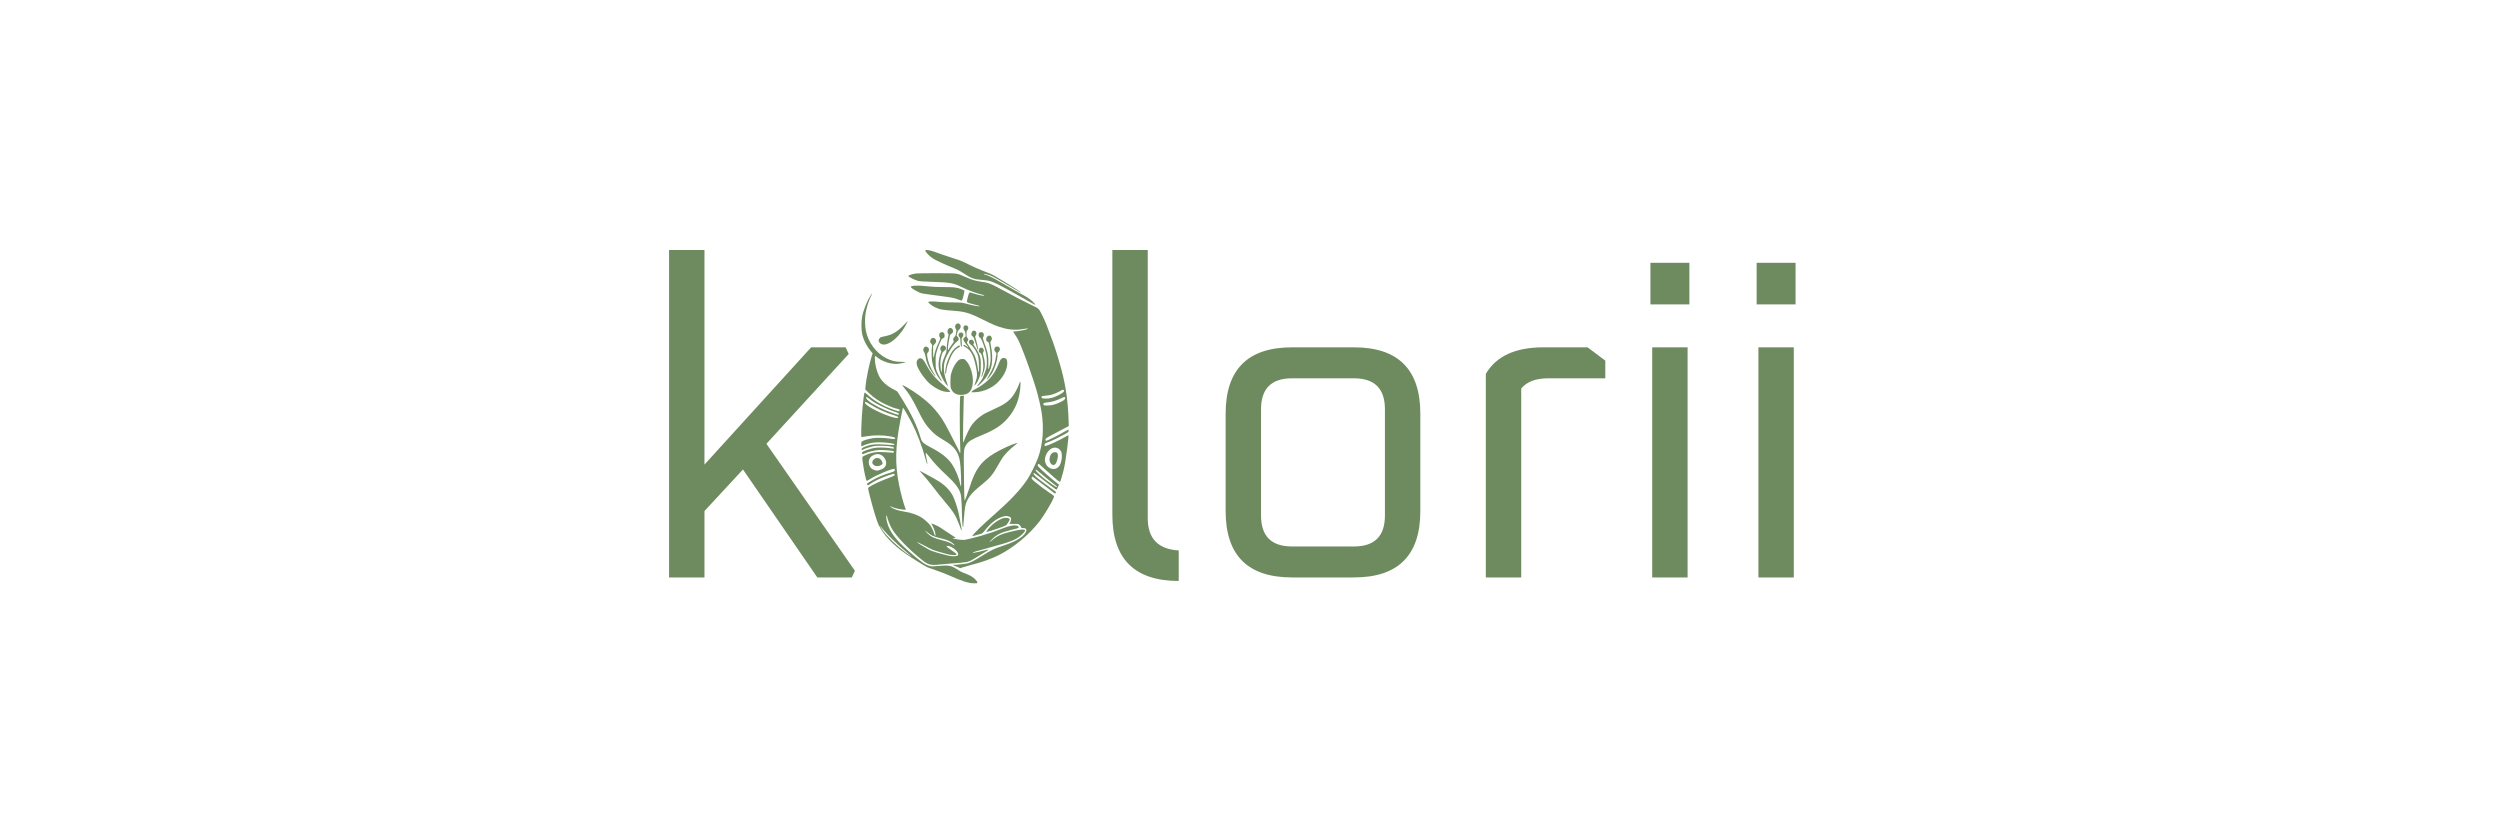 <?xml version="1.0" encoding="UTF-8" standalone="no"?>
<svg
   width="1500"
   height="500"
   version="1.1"
   id="svg5"
   xmlns:inkscape="http://www.inkscape.org/namespaces/inkscape"
   xmlns:sodipodi="http://sodipodi.sourceforge.net/DTD/sodipodi-0.dtd"
   xmlns="http://www.w3.org/2000/svg"
   xmlns:svg="http://www.w3.org/2000/svg">
  <sodipodi:namedview
     id="namedview5"
     pagecolor="#ffffff"
     bordercolor="#000000"
     borderopacity="0.25"
     inkscape:showpageshadow="2"
     inkscape:pageopacity="0.0"
     inkscape:pagecheckerboard="0"
     inkscape:deskcolor="#d1d1d1" />
  <defs
     id="defs1" />
  <style
     id="style1" />
  <g
     transform="translate(401.438, 150) scale(1)"
     id="g5">
    <g
       transform="translate(115.265, 0) scale(0.5 0.5) rotate(0)"
       fill="#6e8b5f"
       id="g2">
      <svg
         width="250.0"
         height="400.0"
         viewBox="0 0 250 400"
         version="1.1"
         id="svg1">
        <g
           stroke="none"
           id="g1">
          <path
             d="M 77.074,0.359 C 76.256,1.632 81.89,7.675 86.57,10.492 C 90.115,12.628 103.61,18.807 110.971,21.67 C 115.106,23.306 118.241,24.896 122.103,27.441 C 132.1,34.029 135.099,35.165 144.959,35.892 C 148.367,36.12 152.729,36.756 154.728,37.301 C 159.226,38.482 169.177,43.571 187.307,53.841 C 206.664,64.837 208.663,65.927 208.936,65.609 C 209.3,65.291 205.755,61.701 202.393,59.02 C 200.893,57.794 197.622,55.749 195.123,54.431 C 192.669,53.159 190.443,51.932 190.17,51.75 C 189.943,51.569 187.353,50.115 184.49,48.524 C 181.628,46.979 174.994,43.162 169.723,40.027 C 159.136,33.711 153.138,30.712 149.593,29.894 C 148.276,29.576 147.231,29.167 147.231,28.94 C 147.231,28.44 147.185,28.44 151.002,29.304 C 155.092,30.213 158.863,32.075 170.768,39.073 C 179.946,44.48 187.262,48.751 190.352,50.478 C 193.169,52.068 192.215,51.069 188.443,48.524 C 183.945,45.434 167.224,35.12 161.498,31.848 C 156.409,28.94 154.364,28.031 145.14,24.578 C 141.142,23.079 133.872,19.807 129.01,17.353 C 121.649,13.627 118.877,12.446 112.243,10.447 C 107.881,9.084 101.247,6.903 97.476,5.539 C 93.75,4.176 88.842,2.45 86.57,1.677 C 82.026,0.178 77.574,-0.458 77.074,0.359"
             id="i1"
             class="c1" />
          <path
             d="M 65.805,28.168 C 61.534,28.668 56.581,30.349 56.581,31.303 C 56.581,32.166 64.26,36.029 67.941,36.983 C 69.894,37.528 74.347,37.846 84.071,38.164 C 106.518,38.846 110.607,39.573 120.104,44.298 C 127.783,48.161 140.415,52.795 146.004,53.795 C 148.776,54.34 148.003,55.067 145.095,54.704 C 142.869,54.431 140.415,53.795 130.737,50.978 C 130.191,50.796 129.782,51.16 129.282,52.296 C 128.283,54.704 126.647,61.656 126.92,62.338 C 127.192,63.065 131.418,64.473 137.689,65.927 C 140.188,66.518 142.232,67.154 142.232,67.336 C 142.232,68.108 134.235,66.7 126.102,64.473 C 120.695,63.019 120.558,63.019 108.835,62.883 C 102.337,62.792 95.295,62.519 93.159,62.247 C 87.888,61.565 81.027,61.61 80.618,62.292 C 80.073,63.155 84.253,66.563 88.297,68.563 C 94.113,71.38 96.749,71.88 113.016,73.106 C 124.875,74.015 131.418,76.105 146.367,83.694 C 157.772,89.464 163.361,91.782 170.859,93.735 C 179.356,96.007 187.535,96.28 195.986,94.644 C 199.121,94.008 200.53,94.008 199.894,94.644 C 199.258,95.326 189.988,97.28 186.444,97.507 C 184.127,97.643 182.218,97.825 182.218,97.87 C 182.218,97.916 183.354,99.642 184.763,101.733 C 187.898,106.458 188.807,108.185 192.442,117 C 197.258,128.541 206.164,153.851 210.163,167.437 C 212.48,175.252 215.479,188.111 216.479,194.427 C 219.569,214.102 218.069,233.368 212.208,249.453 C 209.527,256.814 202.847,270.173 199.258,275.535 C 190.897,287.894 178.856,300.662 160.408,316.884 C 145.958,329.561 133.599,341.557 133.599,342.965 C 133.599,343.601 133.281,343.647 138.188,342.147 C 140.551,341.42 143.141,340.693 143.959,340.512 C 145.004,340.284 146.004,339.512 147.185,338.013 C 155.546,327.425 162.362,322.109 170.45,319.837 C 173.131,319.11 174.085,319.019 175.811,319.428 C 178.901,320.11 179.946,320.928 179.946,322.745 C 179.946,324.381 178.901,327.335 178.129,327.789 C 176.947,328.516 178.083,328.743 183.036,328.743 L 188.398,328.698 L 190.215,330.243 C 191.17,331.106 191.988,332.242 191.988,332.742 C 191.988,333.605 192.306,333.696 194.441,333.696 C 196.44,333.696 196.986,333.878 197.713,334.786 C 198.303,335.468 198.485,336.195 198.303,336.831 C 196.35,343.42 187.307,349.236 170.313,354.87 C 159.136,358.596 156.455,359.868 145.322,366.821 C 136.007,372.591 131.827,374.818 128.147,375.908 C 125.647,376.681 111.471,378.135 110.789,377.726 C 110.607,377.589 110.426,377.68 110.426,377.908 C 110.426,378.18 111.289,378.68 112.379,379.043 C 113.424,379.452 115.333,380.225 116.651,380.77 L 119.013,381.815 L 122.558,380.588 C 124.511,379.952 128.555,378.771 131.554,378.044 C 143.823,374.999 155.773,370.774 164.497,366.457 C 182.673,357.415 201.62,341.738 214.298,325.29 C 219.16,318.974 228.974,302.616 230.837,297.663 C 231.882,294.982 232.246,295.482 225.839,291.211 C 220.568,287.667 213.889,282.669 208.482,278.17 C 204.801,275.035 204.438,274.626 204.574,273.308 C 204.665,272.536 204.937,271.9 205.21,271.9 C 205.71,271.9 209.345,274.626 223.931,285.758 C 226.066,287.394 228.884,289.575 230.201,290.62 C 232.609,292.529 232.609,292.574 233.291,291.574 C 233.655,291.029 233.882,290.438 233.745,290.257 C 233.655,290.075 231.564,288.53 229.156,286.849 C 221.613,281.578 212.571,274.671 209.618,271.945 C 206.982,269.491 205.983,267.583 207.346,267.583 C 207.618,267.583 210.345,269.491 213.344,271.854 C 224.794,280.851 233.745,287.576 234.382,287.576 C 234.609,287.576 235.381,286.213 236.063,284.531 L 237.381,281.487 L 236.063,280.578 C 230.701,276.625 214.48,262.494 212.844,260.222 C 211.571,258.541 211.526,258.086 212.389,256.905 C 212.935,256.132 213.707,256.769 222.931,265.22 C 232.791,274.262 238.017,278.579 238.653,278.216 C 239.016,277.988 241.334,270.627 242.606,265.538 C 244.151,259.404 245.741,249.953 247.15,238.639 C 248.786,225.325 249.058,222.69 248.604,222.417 C 248.422,222.281 246.559,223.235 244.423,224.507 C 238.607,228.006 225.294,234.231 221.659,235.094 C 220.159,235.458 219.569,234.458 220.296,232.868 C 220.614,232.096 221.841,231.459 224.976,230.369 C 228.929,228.96 235.608,225.78 244.696,220.827 C 248.149,218.964 248.831,218.419 248.922,217.373 C 249.013,216.692 248.922,215.965 248.695,215.738 C 248.468,215.511 246.196,216.601 243.288,218.328 C 236.608,222.372 223.158,229.051 222.022,228.869 C 220.568,228.642 220.614,227.279 222.113,225.87 C 222.886,225.143 228.157,222.19 233.882,219.282 C 239.562,216.374 245.332,213.329 246.695,212.557 L 249.149,211.148 L 248.831,202.651 C 248.104,181.523 245.423,162.711 240.561,144.445 C 237.29,132.176 233.018,118.363 229.792,109.457 C 222.84,90.373 220.477,84.602 217.16,78.105 C 213.026,69.971 213.525,70.426 204.438,66.109 C 195.668,61.929 182.173,54.886 170.132,48.297 C 155.41,40.209 152.592,39.118 143.141,37.892 C 137.371,37.165 132.827,35.756 124.92,32.303 C 114.197,27.623 116.423,27.941 91.341,27.85 C 79.209,27.804 67.713,27.941 65.805,28.168 M 243.469,168.8 C 243.651,170.117 241.606,171.753 236.744,174.207 C 230.883,177.16 226.839,178.251 221.886,178.296 C 218.478,178.296 217.569,178.16 216.888,177.479 C 216.252,176.888 216.206,176.524 216.57,175.888 C 216.979,175.297 217.978,175.07 221.114,174.843 C 223.34,174.707 226.748,174.116 228.702,173.616 C 232.019,172.662 238.289,169.845 240.516,168.3 C 241.834,167.346 243.288,167.618 243.469,168.8 M 244.832,177.297 C 245.151,178.887 243.515,180.432 239.334,182.386 C 233.109,185.339 229.792,186.294 224.885,186.566 C 220.159,186.839 218.569,186.43 218.569,184.84 C 218.569,183.658 219.75,183.249 224.703,182.704 C 229.383,182.159 234.427,180.614 239.698,178.069 C 243.606,176.161 244.605,176.024 244.832,177.297 M 236.29,238.048 C 237.29,238.548 238.653,239.82 239.334,240.865 C 240.379,242.455 240.652,243.364 240.788,246.318 C 240.97,250.998 239.88,255.996 237.971,258.813 C 233.427,265.493 223.749,263.448 221.023,255.178 C 218.524,247.681 225.248,237.185 232.564,237.139 C 233.655,237.139 235.336,237.548 236.29,238.048 M 212.935,265.902 C 216.888,269.446 230.292,280.351 232.791,282.078 C 234.881,283.532 235.29,284.123 234.518,284.577 C 234.018,284.895 224.067,277.943 218.342,273.263 C 211.344,267.492 207.846,263.493 209.89,263.493 C 210.072,263.493 211.435,264.584 212.935,265.902"
             id="i2"
             class="c1" />
          <path
             d="M 229.338,243.546 C 226.839,245.454 225.385,250.089 226.294,253.406 C 227.248,257.087 229.792,258.859 232.246,257.587 C 233.473,256.905 234.881,253.906 235.654,250.18 C 236.381,246.818 236.199,244.682 235.018,243.364 C 234.064,242.274 230.974,242.365 229.338,243.546"
             id="i3"
             class="c2" />
          <path
             d="M 61.261,43.208 C 60.307,43.481 59.534,43.935 59.534,44.298 C 59.534,45.798 68.804,51.114 73.211,52.159 C 74.347,52.432 78.028,52.932 81.39,53.341 C 84.753,53.75 89.342,54.34 91.569,54.704 C 93.84,55.067 98.339,55.658 101.565,56.067 C 108.517,56.93 112.107,57.748 116.969,59.566 C 119.922,60.702 120.604,60.838 121.058,60.338 C 121.876,59.384 124.284,49.069 123.784,48.615 C 123.557,48.388 121.967,47.661 120.286,47.025 C 114.924,44.889 111.38,44.48 99.157,44.48 C 91.114,44.48 85.616,44.208 79.755,43.571 C 70.985,42.617 63.987,42.481 61.261,43.208"
             id="i4"
             class="c1" />
          <path
             d="M 11.506,54.113 C 7.144,61.02 2.555,72.379 1.146,79.922 C 0.056,85.602 0.056,95.508 1.146,100.551 C 2.691,107.821 6.553,115.455 11.915,121.907 L 13.778,124.088 L 12.824,126.906 C 10.097,134.766 5.781,155.577 5.145,163.983 L 4.917,167.391 L 9.37,171.753 C 15.459,177.615 23.047,182.659 30.999,186.066 C 38.678,189.383 39.814,189.792 42.586,190.338 C 45.585,190.928 46.63,191.655 46.176,192.837 C 45.812,193.836 44.631,193.7 39.451,191.883 C 26.773,187.384 15.732,181.114 8.234,174.162 C 6.099,172.162 4.327,170.845 4.1,171.072 C 2.964,172.253 0.464,198.789 0.146,213.602 C -0.126,224.235 -0.081,224.416 0.828,224.416 C 1.328,224.416 4.145,224.007 7.144,223.462 C 14.868,222.099 25.91,222.099 33.589,223.462 C 39.814,224.553 41.041,225.007 40.814,226.143 C 40.632,227.052 38.496,227.143 34.089,226.279 C 29.318,225.416 18.731,225.098 14.687,225.734 C 9.325,226.597 4.009,228.006 2.009,229.142 C 0.374,230.051 0.237,230.278 0.101,232.323 C -0.081,235.004 0.237,236.049 1.055,235.413 C 2.327,234.367 10.506,231.732 13.778,231.278 C 18.731,230.596 25.547,230.642 32.408,231.459 C 38.36,232.141 40.178,232.686 39.86,233.64 C 39.632,234.277 38.678,234.277 29.091,233.504 C 17.368,232.595 11.551,233.186 4.327,236.094 C 1.101,237.412 0.146,238.321 0.601,239.593 C 0.873,240.229 1.01,240.229 2.373,239.457 C 4.509,238.23 12.142,235.867 16.004,235.276 C 19.912,234.64 32.135,235.004 35.997,235.821 C 38.769,236.367 40.041,237.276 39.223,238.093 C 38.905,238.411 37.36,238.321 34.498,237.821 C 29.318,236.912 19.503,236.776 15.55,237.548 C 12.233,238.184 5.508,240.32 2.918,241.547 C 1.691,242.092 1.101,242.728 1.01,243.455 C 0.737,245.318 1.51,245.409 4.827,243.91 C 8.462,242.274 16.004,240.456 20.912,240.047 C 24.501,239.729 36.77,240.593 38.542,241.274 C 39.223,241.547 39.542,242.001 39.451,242.501 C 39.269,243.41 38.724,243.455 29.272,242.683 C 18.867,241.819 12.551,242.774 5.145,246.227 C 0.737,248.272 0.919,247.726 2.055,255.769 C 3.554,266.402 5.963,277.125 6.826,277.125 C 7.053,277.125 8.416,276.307 9.916,275.353 C 17.413,270.355 37.451,261.858 39.723,262.721 C 40.678,263.085 40.678,264.539 39.678,265.402 C 39.223,265.765 37.315,266.538 35.452,267.083 C 29.863,268.719 22.32,271.627 17.686,273.944 C 12.824,276.398 6.826,280.079 6.826,280.669 C 6.826,280.896 7.098,281.396 7.417,281.851 C 8.007,282.669 8.144,282.623 10.279,281.124 C 16.05,277.08 23.911,273.354 33.725,270.082 C 38.815,268.355 39.087,268.31 39.86,269.082 C 41.041,270.264 40.178,270.855 33.635,273.308 C 23.138,277.261 13.46,281.714 9.416,284.531 C 7.916,285.577 7.871,285.213 10.734,296.573 C 14.414,311.022 18.64,324.926 20.685,329.288 C 23.82,335.877 28.046,341.966 33.407,347.509 C 39.723,354.052 44.403,358.005 53.082,364.231 C 58.853,368.365 75.074,378.544 79.346,380.679 C 79.891,380.952 84.48,382.588 89.569,384.314 C 94.658,386.041 102.11,388.949 106.109,390.721 C 121.285,397.537 128.874,399.9 135.644,399.991 C 139.006,400.036 139.279,399.945 139.415,399.082 C 139.597,397.81 136.28,394.129 133.008,392.039 C 130.6,390.494 126.965,388.813 121.74,386.904 C 120.604,386.495 118.241,385.223 116.514,384.087 C 108.335,378.635 105.336,377.953 93.704,379.089 C 85.752,379.861 85.025,379.861 82.254,379.18 C 76.71,377.726 71.712,374.227 57.035,361.413 C 41.132,347.464 34.134,338.103 31.135,326.835 C 30.181,323.245 29.727,318.474 30.318,318.474 C 30.59,318.474 30.954,319.246 31.135,320.155 C 31.681,323.109 34.907,331.242 36.861,334.468 C 42.586,344.192 56.763,358.869 72.893,371.819 C 80.482,377.908 83.208,378.635 94.749,377.362 C 98.521,376.953 104.746,376.453 108.608,376.181 C 117.787,375.545 124.693,374.863 127.147,374.318 C 129.919,373.727 134.508,371.319 142.187,366.457 C 145.822,364.14 149.684,361.777 150.775,361.186 C 152.502,360.187 153.229,359.369 152.32,359.369 C 152.138,359.369 150.23,359.868 148.139,360.459 C 144.732,361.459 135.553,363.458 134.462,363.458 C 134.235,363.458 134.054,363.276 134.054,363.095 C 134.054,362.64 136.462,361.913 154.046,357.097 C 180.31,349.872 184.308,348.373 191.579,342.647 C 193.896,340.83 196.759,337.467 196.759,336.559 C 196.759,336.331 196.259,335.922 195.623,335.65 C 194.123,334.968 189.079,335.695 179.628,338.013 C 167.951,340.83 162.907,343.147 156.682,348.554 C 152.865,351.826 153.456,350.508 157.591,346.555 C 163.134,341.284 168.314,338.785 179.265,336.104 C 188.671,333.832 188.807,333.832 188.943,332.696 C 189.125,331.469 188.125,330.879 185.126,330.515 C 182.355,330.152 176.448,331.469 170.859,333.696 C 162.089,337.195 152.729,340.421 144.05,342.92 C 136.825,345.01 126.829,347.464 124.284,347.827 C 120.422,348.282 109.971,346.737 109.971,345.646 C 109.971,345.419 110.698,345.374 111.561,345.555 C 113.833,345.964 113.561,345.146 111.016,343.647 C 109.789,342.965 105.791,340.33 102.019,337.785 C 98.293,335.241 94.068,332.469 92.659,331.697 C 89.978,330.197 84.48,327.925 84.208,328.198 C 84.117,328.243 84.753,329.47 85.571,330.879 C 87.752,334.423 89.978,342.238 89.024,342.784 C 88.57,343.102 88.433,342.829 87.479,339.83 C 86.434,336.604 84.389,332.424 82.708,330.152 C 81.209,328.107 76.483,323.745 73.53,321.746 C 68.031,317.974 59.625,314.975 51.628,313.93 C 44.54,312.976 37.406,310.431 35.27,308.069 L 34.407,307.16 L 36.179,307.978 C 39.042,309.341 42.041,310.25 46.221,310.977 C 50.038,311.658 53.627,311.885 53.627,311.431 C 53.627,311.34 53.037,309.75 52.31,307.932 C 50.629,303.661 47.221,290.62 45.494,281.896 C 40.405,256.496 40.905,235.867 47.312,203.06 C 50.129,188.52 49.947,189.429 50.356,189.429 C 50.81,189.429 56.763,199.743 60.625,207.15 C 66.895,219.236 73.439,236.503 77.301,251.089 C 78.119,254.179 78.937,256.678 79.164,256.678 C 79.664,256.678 79.664,256.496 78.664,251.634 C 76.801,242.637 76.937,242.001 79.573,245.409 C 87.206,255.224 93.068,261.585 101.974,269.809 C 113.106,280.079 117.877,286.485 119.468,293.21 C 120.149,295.937 120.831,307.478 120.876,315.748 C 120.876,321.791 121.603,332.06 122.012,332.514 C 122.149,332.605 122.33,332.605 122.421,332.514 C 122.512,332.424 122.921,327.653 123.33,321.882 C 123.739,316.157 124.421,309.886 124.784,308.023 C 126.783,298.39 131.418,292.211 144.732,281.578 C 154.183,274.035 158.09,269.4 164.27,258.268 C 166.178,254.769 168.723,250.589 169.859,248.953 C 172.813,244.773 178.583,238.911 183.127,235.413 C 188.171,231.505 188.171,231.505 186.444,231.823 C 181.764,232.732 167.723,239.138 159.499,244.137 C 143.686,253.815 136.962,263.13 130.191,284.622 C 127.692,292.438 124.557,300.753 124.102,300.753 C 123.739,300.753 123.148,270.037 123.148,251.68 C 123.148,239.684 123.466,237.866 126.102,233.686 C 128.737,229.551 132.69,227.143 145.186,222.008 C 160.09,215.919 168.45,210.467 175.766,202.061 C 185.308,191.11 190.17,178.796 191.124,163.165 C 191.488,157.44 190.988,156.531 189.67,160.439 C 188.443,164.301 184.581,171.662 182.127,174.979 C 177.22,181.613 171.631,185.521 159.181,191.065 C 155.092,192.882 150.411,195.109 148.821,195.972 C 141.006,200.379 134.054,206.968 130.464,213.557 C 128.01,217.964 123.148,228.96 123.148,230.051 C 123.148,230.46 122.921,230.778 122.603,230.778 C 122.24,230.778 122.149,225.416 122.376,209.058 C 122.558,197.153 122.83,184.567 123.012,181.114 L 123.285,174.843 L 121.058,174.979 L 118.832,175.116 L 118.468,183.295 C 118.105,191.746 118.377,228.733 118.923,238.139 C 119.104,242.047 119.059,243.501 118.65,243.501 C 118.377,243.501 118.15,243.228 118.15,242.91 C 118.15,242.274 116.651,239.275 106.881,220.418 C 98.157,203.56 96.067,200.334 87.979,190.837 C 82.117,184.022 73.938,177.16 62.715,169.663 C 57.444,166.164 50.447,162.166 49.538,162.166 C 49.22,162.166 49.902,163.256 50.992,164.529 C 57.308,172.026 61.761,179.296 68.486,193.064 C 74.257,204.878 77.71,210.194 83.344,216.101 C 88.297,221.281 91.023,223.371 99.475,228.415 C 111.88,235.731 116.56,242.047 118.559,253.951 C 119.65,260.676 120.467,283.486 119.604,283.486 C 119.377,283.486 118.968,282.123 118.65,280.442 C 117.378,273.399 113.152,263.221 108.971,256.996 C 104.019,249.635 96.158,243.455 83.162,236.685 C 78.8,234.413 75.892,232.595 74.529,231.232 C 72.666,229.369 72.303,228.642 70.758,223.553 C 66.668,210.331 60.67,197.699 50.538,181.159 C 47.039,175.434 43.949,170.481 43.586,170.072 C 43.267,169.663 41.541,168.618 39.814,167.755 C 30.863,163.302 24.547,157.576 21.366,151.079 C 18.367,144.945 16.368,136.448 16.368,129.859 C 16.368,126.769 16.731,126.587 18.912,128.496 C 24.365,133.312 33.998,136.72 42.222,136.72 C 45.085,136.72 53.173,135.084 53.173,134.539 C 53.173,134.357 50.674,134.221 47.584,134.176 C 40.723,134.13 36.588,133.085 30.227,129.904 C 18.095,123.861 8.462,110.911 5.644,97.007 C 4.509,91.464 4.327,82.648 5.19,76.787 C 6.053,71.016 8.416,62.746 10.506,58.203 C 12.687,53.432 13.233,52.205 12.96,52.205 C 12.869,52.205 12.188,53.068 11.506,54.113 M 10.007,178.751 C 15.232,183.386 30.09,190.883 41.132,194.427 C 44.903,195.654 45.857,196.335 45.04,197.335 C 44.54,197.926 43.767,197.79 38.951,196.063 C 30.59,193.064 26.637,191.428 21.139,188.656 C 11.006,183.567 4.509,178.296 6.235,176.57 C 6.553,176.206 8.28,177.206 10.007,178.751 M 9.598,184.567 C 18.594,190.292 28.727,195.018 38.633,198.062 C 43.813,199.698 45.085,200.425 44.176,201.334 C 41.995,203.515 17.595,193.927 8.416,187.248 C 5.644,185.248 4.736,184.34 4.645,183.386 C 4.418,181.613 5.19,181.795 9.598,184.567 M 23.093,245.545 C 26.955,247.181 29.954,251.498 29.999,255.451 C 29.999,259.904 27.455,262.585 21.502,264.221 C 18.867,264.948 18.594,264.948 16.322,264.175 C 12.915,263.085 11.597,261.994 10.188,259.177 C 7.871,254.406 9.37,249.135 13.687,246.727 C 17.186,244.727 20.23,244.364 23.093,245.545 M 26.455,335.513 C 31.544,341.875 44.494,354.37 54.9,362.958 C 62.261,369.047 61.625,369.092 53.355,363.004 C 42.995,355.325 30.636,343.465 26.092,336.831 C 23.411,332.878 21.911,330.152 23.32,331.651 C 23.638,332.015 25.047,333.741 26.455,335.513 M 83.571,341.829 C 85.843,343.283 91.114,345.056 97.067,346.373 C 102.474,347.555 107.427,349.736 110.198,352.144 C 112.243,353.961 112.425,355.461 110.38,353.689 C 107.836,351.599 104.746,350.326 96.703,348.236 C 87.161,345.737 84.071,344.283 79.936,340.421 C 76.165,336.831 75.801,335.832 79.346,338.694 C 80.754,339.876 82.617,341.239 83.571,341.829 M 74.756,354.143 C 84.798,359.505 86.207,360.141 92.25,361.822 C 95.385,362.686 99.657,363.912 101.792,364.594 C 107.654,366.366 114.333,366.639 114.651,365.048 C 114.697,364.776 111.97,362.731 108.608,360.459 C 105.246,358.233 102.474,356.052 102.474,355.688 C 102.474,354.734 105.382,354.961 107.745,356.142 C 112.607,358.505 116.105,362.14 116.423,365.048 C 116.56,366.23 116.378,366.457 114.969,366.957 C 112.379,367.866 107.745,367.638 103.11,366.412 C 84.344,361.504 84.48,361.55 74.756,355.734 C 67.895,351.553 66.714,350.781 67.713,350.735 C 68.077,350.735 71.258,352.28 74.756,354.143"
             id="i5"
             class="c3" />
          <path
             d="M 17.277,249.907 C 16.641,250.18 15.686,250.771 15.141,251.316 C 10.234,255.905 16.368,261.54 23.047,258.541 C 25.819,257.268 26.228,256.178 24.91,253.588 C 24.32,252.452 23.365,251.134 22.729,250.68 C 21.275,249.635 18.776,249.271 17.277,249.907"
             id="i6"
             class="c4" />
          <path
             d="M 50.901,90.328 C 42.949,98.461 37.088,101.869 28.046,103.55 C 24.002,104.323 23.229,104.641 22.184,105.822 C 20.594,107.549 20.548,109.412 22.048,111.229 C 27.773,118 42.404,108.866 52.219,92.418 C 54.491,88.601 56.172,85.284 55.763,85.42 C 55.718,85.42 53.537,87.647 50.901,90.328"
             id="i7"
             class="c5" />
          <path
             d="M 113.652,89.283 C 112.47,90.827 112.425,92.918 113.606,94.826 C 114.47,96.28 114.515,96.507 113.879,99.688 C 113.379,102.46 113.016,103.323 111.834,104.414 C 110.335,105.822 110.062,107.231 110.925,109.139 C 111.38,110.139 111.153,110.593 108.744,113.638 C 107.29,115.5 105.791,117.682 105.473,118.454 C 104.428,120.999 103.928,120.181 104.2,116.364 C 104.382,113.456 105.2,108.776 106.563,102.323 C 106.7,101.778 107.336,101.051 107.972,100.733 C 110.562,99.415 111.062,96.462 109.062,94.462 C 106.881,92.281 103.61,94.281 103.61,97.779 C 103.61,99.097 103.882,100.006 104.337,100.415 C 105.109,101.051 105.109,101.324 103.837,107.14 C 103.428,109.003 102.974,113.183 102.746,116.455 C 102.428,121.907 102.247,122.771 100.747,126.269 C 97.521,133.812 97.157,135.221 96.93,141.128 C 96.794,144.218 96.521,146.717 96.34,146.717 C 95.658,146.717 94.84,139.083 95.067,134.857 C 95.204,132.494 95.749,128.905 96.34,126.815 C 97.294,123.361 97.566,122.907 99.566,121.18 C 101.383,119.681 101.792,119.045 101.792,117.863 C 101.792,116 100.202,114.455 98.293,114.455 C 95.567,114.455 93.977,118.318 95.703,120.726 C 96.385,121.68 96.34,121.907 95.522,123.679 C 95.022,124.724 94.34,126.996 93.931,128.769 C 91.887,138.129 92.795,144.763 97.339,153.76 C 99.339,157.713 103.701,163.938 103.973,163.165 C 104.019,162.938 103.383,160.621 102.474,158.076 C 98.021,145.172 98.112,136.311 102.792,126.951 C 106.7,119.272 111.652,112.229 114.878,109.912 C 115.924,109.185 116.787,108.276 116.787,107.912 C 116.787,107.549 116.923,106.958 117.06,106.595 C 117.196,106.231 116.696,105.231 115.878,104.323 L 114.47,102.687 L 115.197,99.824 C 115.787,97.598 116.287,96.644 117.514,95.598 C 119.604,93.781 120.058,91.191 118.604,89.328 C 117.287,87.647 114.969,87.601 113.652,89.283"
             id="i8"
             class="c6" />
          <path
             d="M 123.466,91.191 C 122.33,92.463 122.512,95.053 123.83,96.644 C 124.648,97.598 125.011,98.734 125.238,100.915 C 125.511,103.823 125.511,103.868 124.102,104.868 C 121.785,106.549 122.103,108.185 125.647,112.683 C 128.874,116.773 129.419,117.954 127.192,116.091 C 125.42,114.546 123.33,113.501 122.967,113.865 C 122.24,114.592 122.921,115.41 125.647,116.909 C 131.827,120.408 135.189,126.951 137.87,140.719 C 139.461,148.852 139.415,151.942 137.643,157.031 C 136.871,159.212 136.144,161.439 136.007,161.939 C 135.735,162.847 135.735,162.847 136.734,161.984 C 138.325,160.575 140.642,156.35 142.051,152.397 C 143.187,149.079 143.323,148.034 143.505,140.946 C 143.777,130.45 143.187,127.678 139.233,120.453 C 138.506,119.136 137.143,117 136.144,115.728 C 134.69,113.774 134.462,113.229 134.917,112.547 C 135.689,111.32 135.508,110.184 134.462,108.821 C 133.69,107.821 133.19,107.594 131.827,107.731 C 130.555,107.821 130.055,108.139 129.601,109.094 C 128.783,110.82 129.601,112.456 132.145,114.137 C 135.099,116.137 139.415,123.498 140.597,128.541 C 141.369,131.722 141.642,146.717 140.96,146.717 C 140.778,146.717 140.324,144.627 140.006,142.127 C 139.279,136.039 137.643,129.723 135.871,126.042 C 135.099,124.406 132.736,120.453 130.6,117.273 C 128.51,114.137 126.783,111.366 126.783,111.184 C 126.783,111.002 127.192,110.184 127.692,109.366 C 128.874,107.458 128.828,107.094 127.465,105.459 C 126.465,104.277 126.329,103.641 126.329,100.824 C 126.329,98.007 126.465,97.371 127.465,96.189 C 128.828,94.553 128.919,92.509 127.692,91.282 C 126.556,90.146 124.421,90.1 123.466,91.191"
             id="i9"
             class="c6" />
          <path
             d="M 133.19,97.916 C 132.599,98.643 132.236,99.779 132.236,100.824 C 132.236,102.232 132.509,102.732 133.735,103.686 C 135.053,104.686 135.417,105.549 136.962,110.639 C 139.552,119.454 139.552,119.454 140.006,119.454 C 140.233,119.454 140.415,119.272 140.415,119.045 C 140.415,117.909 138.506,109.775 137.734,107.458 C 136.598,104.232 136.553,103.641 137.507,102.596 C 137.916,102.142 138.234,101.051 138.279,100.188 C 138.37,96.962 135.099,95.508 133.19,97.916"
             id="i10"
             class="c6" />
          <path
             d="M 94.522,99.461 C 93.432,100.551 93.295,103.414 94.295,104.732 C 94.658,105.186 94.976,105.868 94.976,106.186 C 94.976,106.504 93.886,109.185 92.523,112.093 C 89.842,117.954 88.433,122.044 87.661,126.497 C 87.388,128.132 86.979,129.45 86.752,129.45 C 86.525,129.45 86.343,126.179 86.343,122.225 L 86.343,114.955 L 88.206,112.82 C 89.887,110.866 90.069,110.457 89.842,108.821 C 89.206,104.186 83.617,104.414 82.89,109.048 C 82.663,110.411 82.844,110.911 83.98,112.229 C 85.253,113.683 85.298,113.956 84.98,115.819 C 84.344,118.999 84.48,130.177 85.207,134.085 C 86.298,140.401 88.842,147.126 91.75,151.533 C 94.431,155.577 96.794,158.258 96.794,157.258 C 96.794,156.94 95.658,154.85 94.204,152.533 C 92.795,150.261 91.114,146.853 90.478,144.945 C 89.478,141.809 89.342,140.764 89.342,134.221 C 89.297,127.769 89.433,126.406 90.523,122.362 C 91.16,119.817 92.795,115.273 94.113,112.229 C 96.203,107.367 96.703,106.595 97.975,106.049 C 98.748,105.731 99.566,105.186 99.747,104.868 C 100.429,103.777 100.156,100.415 99.293,99.461 C 98.203,98.279 95.703,98.279 94.522,99.461"
             id="i11"
             class="c5" />
          <path
             d="M 141.596,99.552 C 140.233,101.46 140.915,104.595 142.778,105.322 C 143.459,105.549 144.323,107.231 145.958,111.32 C 149.912,121.317 151.138,127.951 150.775,136.584 C 150.548,141.037 150.32,142.037 148.412,147.08 C 147.276,150.17 146.004,153.305 145.595,154.123 C 144.595,156.077 141.96,159.758 140.233,161.575 C 139.506,162.393 139.006,163.211 139.188,163.347 C 139.688,163.847 143.096,160.848 147.003,156.441 C 151.956,150.852 155.546,143.9 156.546,137.902 C 157.727,130.995 157.409,123.725 155.591,114.41 C 154.819,110.502 154.819,110.457 155.773,109.23 C 158.954,105.231 154.41,100.188 151.138,104.05 C 149.321,106.186 149.775,109.503 152.002,110.366 C 153.229,110.82 153.229,110.957 154.319,116.955 C 155.319,122.771 155.637,130.495 155.001,134.857 C 154.364,139.038 153.274,143.082 152.729,143.082 C 152.547,143.082 152.456,140.355 152.592,137.038 C 152.91,127.314 152.047,122.816 147.185,109.775 C 145.777,105.913 145.731,105.731 146.458,104.459 C 148.185,101.551 146.867,98.552 143.868,98.552 C 142.732,98.552 142.096,98.87 141.596,99.552"
             id="i12"
             class="c6" />
          <path
             d="M 117.514,100.006 C 116.469,101.505 116.605,103.232 117.923,104.459 C 118.923,105.413 119.059,105.913 119.104,108.73 C 119.15,113.138 119.604,115.909 120.377,116.182 C 120.922,116.364 120.967,115.546 120.695,111.184 C 120.377,106.004 120.377,105.958 121.512,104.595 C 123.603,102.096 122.603,99.006 119.74,99.006 C 118.65,99.006 117.968,99.324 117.514,100.006"
             id="i13"
             class="c7" />
          <path
             d="M 114.969,115.955 C 110.289,119.408 108.017,122.543 105.018,129.632 C 102.565,135.312 101.338,140.037 101.02,144.854 C 100.793,147.989 100.838,148.625 101.383,148.443 C 101.792,148.307 102.11,147.126 102.337,144.854 C 102.656,141.082 103.064,139.628 105.882,132.176 C 108.835,124.406 112.652,119.09 116.605,117.182 C 117.968,116.5 118.604,115.909 118.514,115.41 C 118.286,114.228 117.105,114.365 114.969,115.955"
             id="i14"
             class="c7" />
          <path
             d="M 75.665,116.955 C 74.166,118.409 74.166,120.635 75.62,122.771 C 76.347,123.861 76.892,125.542 77.21,127.723 C 78.119,134.221 80.391,139.946 84.389,145.808 C 86.616,149.125 89.069,151.851 89.069,151.033 C 89.069,150.806 88.07,149.079 86.798,147.171 C 83.935,142.764 81.572,137.356 80.164,131.858 C 78.8,126.406 78.709,123.77 79.982,123.089 C 80.981,122.543 81.572,120.044 81.163,118.318 C 80.891,117.182 78.846,115.819 77.483,115.819 C 77.074,115.819 76.256,116.318 75.665,116.955"
             id="i15"
             class="c5" />
          <path
             d="M 160.726,116.636 C 159.317,118.181 159.544,120.908 161.135,122.407 L 162.362,123.543 L 161.816,127.496 C 160.771,135.811 158.59,141.628 153.41,150.261 C 151.729,153.124 150.457,155.532 150.548,155.623 C 150.911,155.986 155.046,150.988 156.864,148.034 C 160.544,141.991 163.588,132.267 163.588,126.587 C 163.588,123.543 163.679,123.316 164.997,122.225 C 166.678,120.771 166.996,118.227 165.633,116.727 C 164.588,115.546 161.771,115.5 160.726,116.636"
             id="i16"
             class="c7" />
          <path
             d="M 142.051,118.181 C 140.506,120.726 140.824,122.725 142.914,123.543 C 144.413,124.088 145.731,128.496 146.322,134.857 C 146.822,140.446 146.413,145.035 144.959,149.17 C 143.914,152.26 143.914,152.169 144.413,152.169 C 144.868,152.169 146.458,148.443 147.412,145.172 C 149.003,139.901 148.776,133.903 146.731,126.996 C 145.822,124.043 145.822,123.725 146.504,122.589 C 147.458,120.953 147.412,119.817 146.276,118.363 C 145.095,116.818 142.959,116.727 142.051,118.181"
             id="i17"
             class="c7" />
          <path
             d="M 168.269,130.541 C 167.36,131.313 166.36,132.994 165.406,135.448 C 161.771,144.536 158.499,149.852 153.001,155.486 C 149.139,159.485 141.687,164.801 136.825,166.982 C 134.599,168.027 132.236,169.89 132.236,170.663 C 132.236,170.799 134.326,170.799 136.916,170.663 C 147.185,170.117 157.636,165.392 164.543,158.213 C 171.677,150.761 175.721,142.037 175.312,134.812 C 175.13,131.177 174.221,129.95 171.449,129.586 C 169.995,129.405 169.45,129.586 168.269,130.541"
             id="i18"
             class="c8" />
          <path
             d="M 68.031,131.268 C 66.532,133.04 66.168,134.812 66.805,137.765 C 67.668,142.037 73.348,151.079 79.209,157.44 C 84.071,162.756 92.568,168.027 98.839,169.663 C 101.792,170.436 106.609,170.572 106.972,169.936 C 107.109,169.709 104.746,167.437 101.656,164.847 C 88.979,154.214 83.753,148.125 77.437,136.538 C 74.575,131.222 73.211,129.904 70.576,129.904 C 69.576,129.904 68.849,130.268 68.031,131.268"
             id="i19"
             class="c5" />
          <path
             d="M 117.06,132.176 C 113.606,134.812 109.835,141.4 108.108,147.853 C 107.336,150.715 107.109,152.896 107.063,157.849 C 107.018,163.483 107.154,164.529 108.063,166.8 C 110.516,172.935 117.241,175.388 125.466,173.071 C 131.009,171.526 134.054,165.755 134.054,156.849 C 134.054,148.171 130.646,137.993 126.102,133.131 C 124.012,130.859 123.875,130.813 121.376,130.813 C 119.286,130.859 118.514,131.086 117.06,132.176"
             id="i20"
             class="c1" />
          <path
             d="M 74.802,270.4 C 77.528,273.49 81.708,278.534 84.071,281.623 C 91.75,291.574 95.522,296.3 100.838,302.571 C 110.88,314.339 113.652,318.883 117.968,330.515 C 120.377,337.058 120.331,336.922 120.649,336.559 C 120.785,336.422 120.377,333.56 119.74,330.243 C 119.104,326.88 118.059,321.382 117.423,318.02 C 115.969,310.386 112.379,299.526 109.608,294.21 C 106.927,289.075 101.565,283.305 95.931,279.442 C 91.887,276.671 80.118,269.946 73.439,266.583 L 69.894,264.811 L 74.802,270.4"
             id="i21"
             class="c1" />
          <path
             d="M 170.359,321.836 C 166.769,322.882 161.862,325.79 157.954,329.152 C 154.137,332.514 149.503,338.103 150.32,338.376 C 151.229,338.649 170.132,332.287 173.54,330.561 C 174.267,330.152 175.539,328.561 176.72,326.607 C 178.583,323.336 178.583,323.29 177.72,322.427 C 176.584,321.291 173.176,321.019 170.359,321.836"
             id="i22"
             class="c1" />
        </g>
      </svg>
    </g>
    <g
       transform="translate(-21.239, 196.46) rotate(0)"
       id="g3">
      <path
         d="m 12,0 v -111 h 12 v 72.75 L 60.15,-78 h 11.7 L 72.9,-75.75 45,-45.3 75,-2.25 73.95,0 H 62.25 L 37.05,-36.6 24,-22.5 V 0 Z"
         id="text2"
         style="font-size:150px;font-family:f55;fill:#6e8b5f"
         transform="scale(1.77)"
         aria-label="k" />
    </g>
    <g
       transform="translate(245.796, 196.46) rotate(0)"
       id="g4">
      <path
         d="M 11.4,-21.3 V -111 h 12 v 90.9 q 0,10.35 10.5,10.95 V 1.2 q -22.5,0 -22.5,-22.5 z m 38.4,-1.2 v -33 q 0,-22.5 22.5,-22.5 h 21 q 22.5,0 22.5,22.5 v 33 q 0,22.5 -22.5,22.5 h -21 q -22.5,0 -22.5,-22.5 z m 12,1.5 q 0,10.5 10.5,10.5 h 21 q 10.5,0 10.5,-10.5 v -36 q 0,-10.5 -10.5,-10.5 h -21 q -10.5,0 -10.5,10.5 z M 138,0 v -69 q 5.25,-9 19.5,-9 h 15 l 6,4.5 v 6 h -19.35 q -6.3,0 -9.15,3.45 V 0 Z m 55.8,-92.55 v -14.1 h 13.2 v 14.1 z m 0.6,92.55 v -78 h 12 V 0 Z m 35.4,-92.55 v -14.1 h 13.2 v 14.1 z m 0.6,92.55 v -78 h 12 V 0 Z"
         id="text3"
         style="font-size:150px;font-family:f55;fill:#6e8b5f"
         transform="scale(1.77)"
         aria-label="lorii" />
    </g>
  </g>
</svg>
